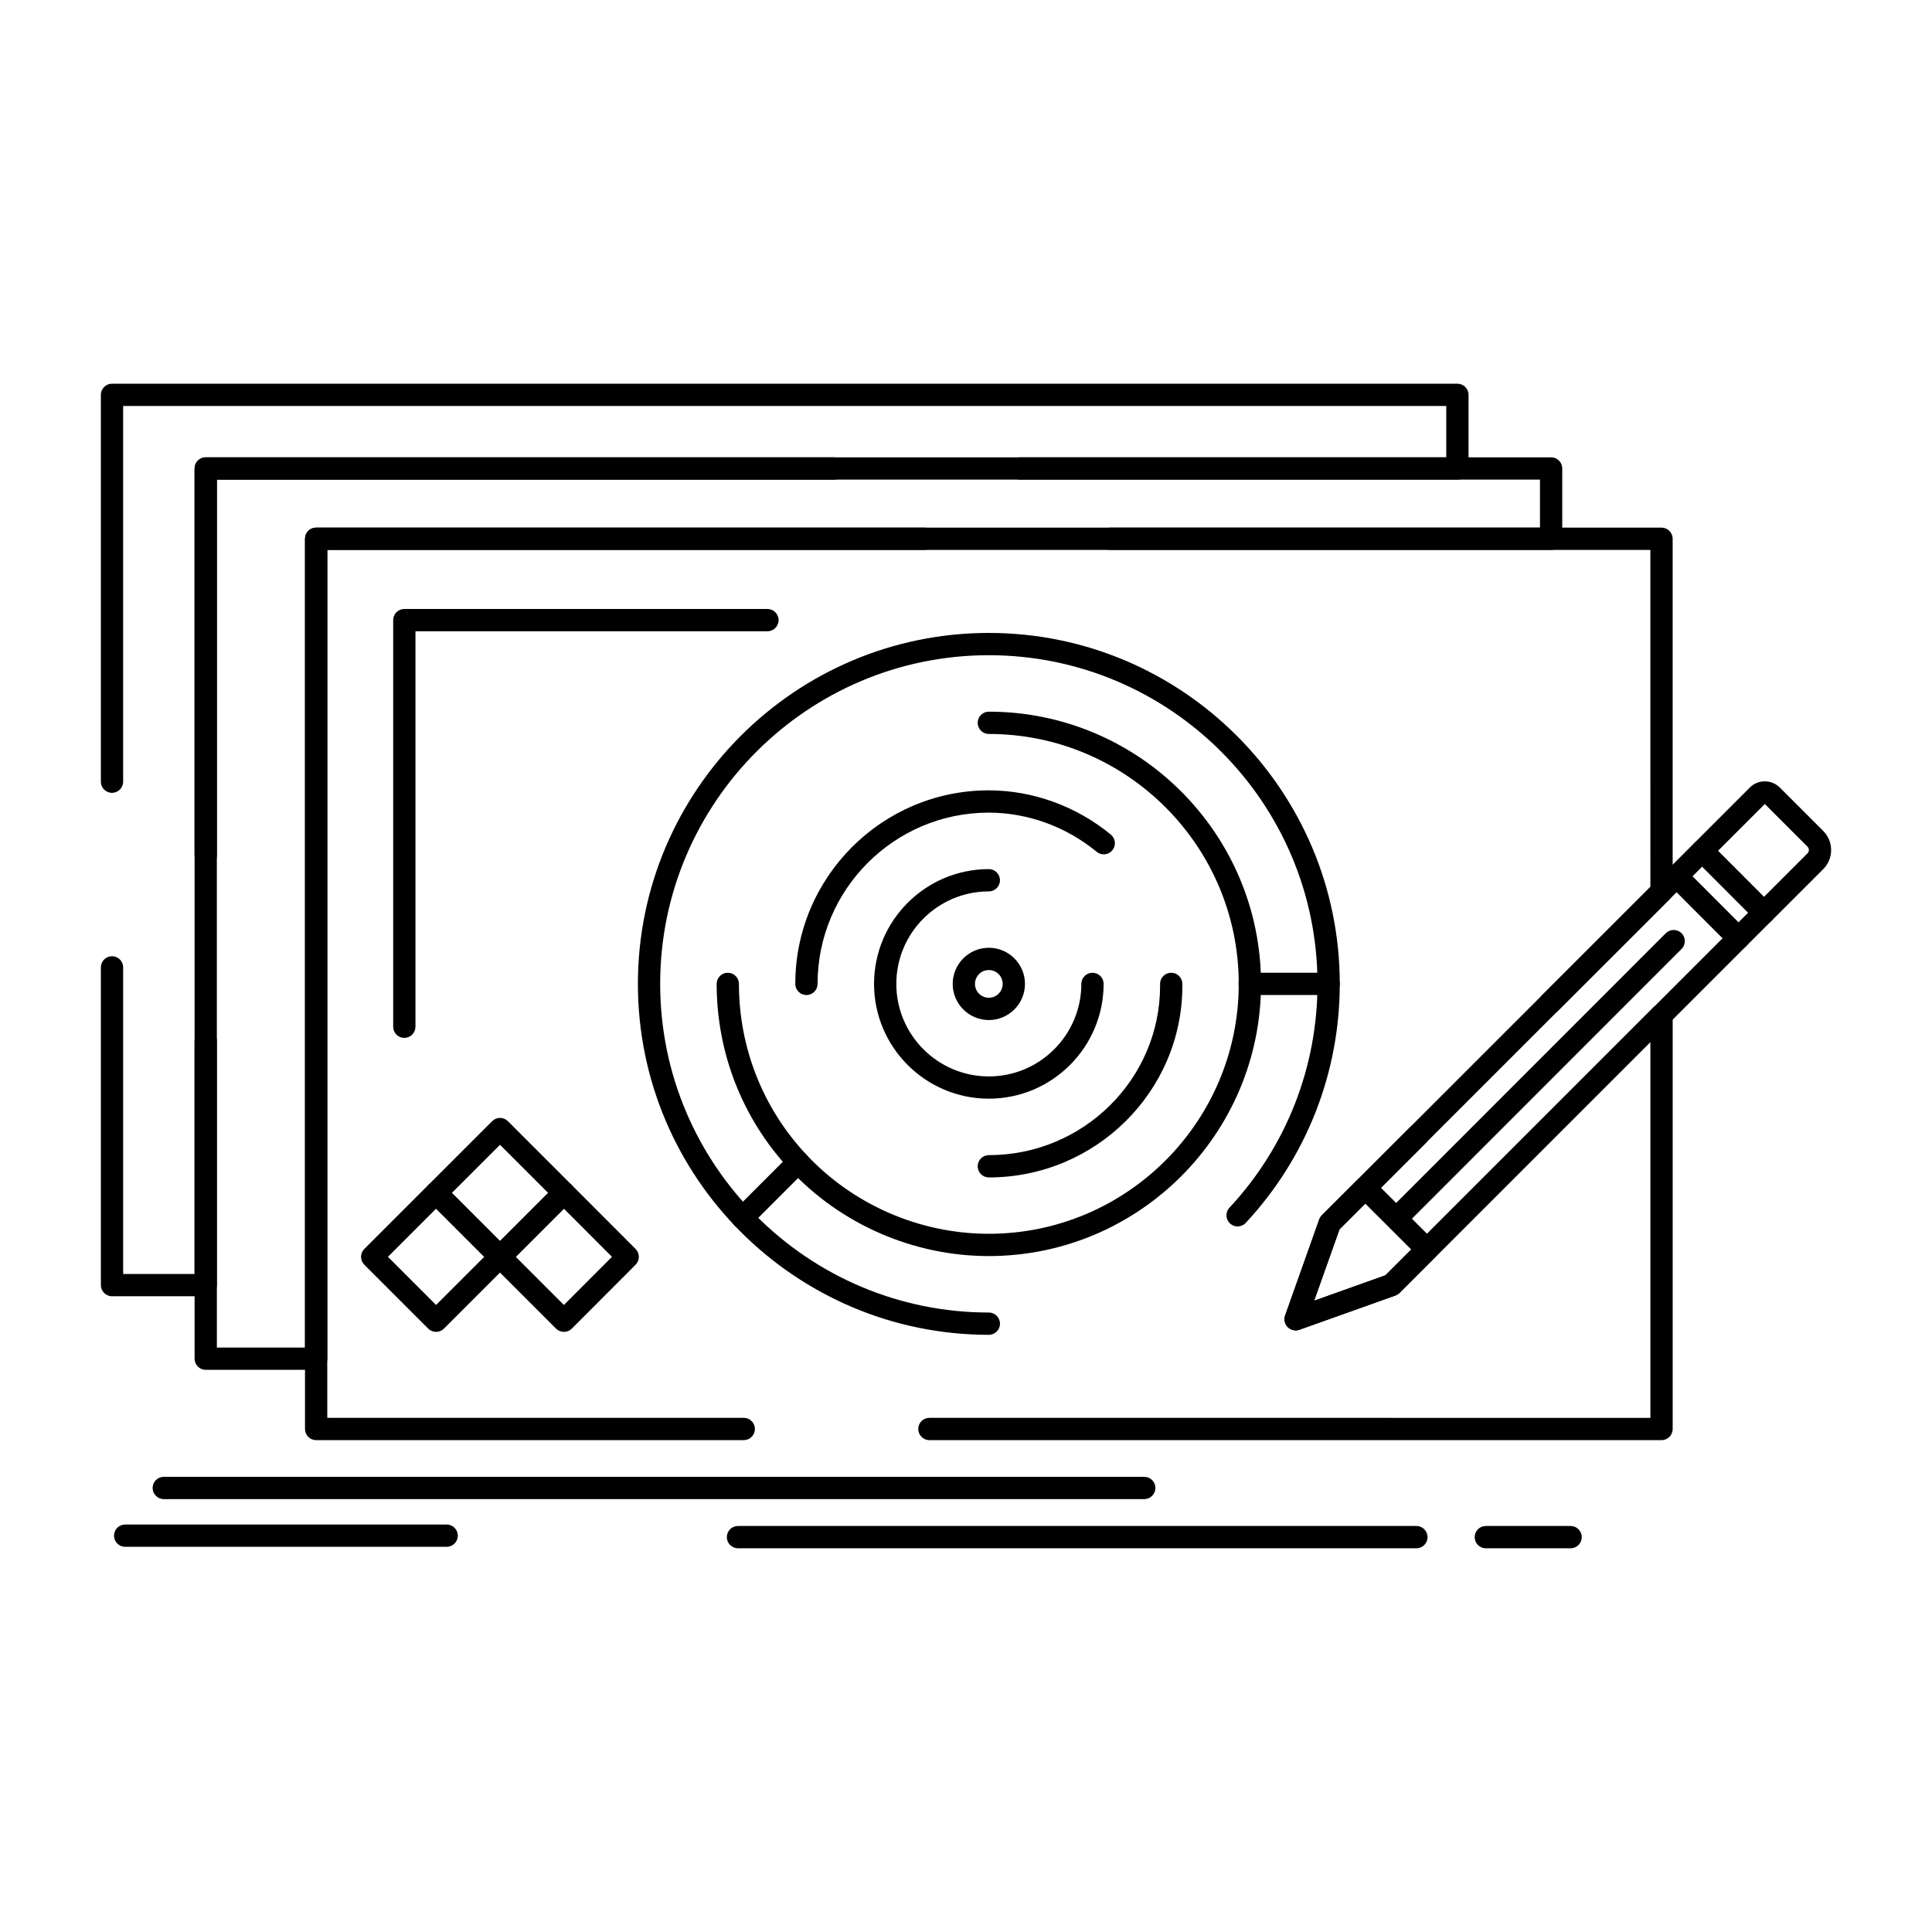 <?xml version="1.0" encoding="UTF-8"?>
<!-- Uploaded to: ICON Repo, www.iconrepo.com, Generator: ICON Repo Mixer Tools -->
<svg fill="#000000" width="800px" height="800px" version="1.1" viewBox="144 144 512 512" xmlns="http://www.w3.org/2000/svg">
 <g>
  <path d="m584.32 525.65h-194.02c-1.629 0-2.953-1.324-2.953-2.953 0-1.629 1.32-2.953 2.953-2.953l191.07 0.004v-99.621l-66.496 66.496c-0.309 0.309-0.684 0.547-1.094 0.691l-25.414 9.066c-1.074 0.383-2.273 0.109-3.078-0.691-0.805-0.805-1.078-2.004-0.695-3.078l9.035-25.441c0.145-0.414 0.383-0.789 0.695-1.098l23.43-23.43c1.152-1.152 3.023-1.152 4.176 0 1.152 1.152 1.152 3.023 0 4.176l-22.957 22.957-6.734 18.957 18.934-6.75 71.062-71.07c0.84-0.844 2.113-1.098 3.219-0.641 1.102 0.457 1.824 1.535 1.824 2.727v109.7c-0.004 1.633-1.324 2.953-2.957 2.953zm-243.22 0h-113.32c-1.629 0-2.953-1.324-2.953-2.953v-235.92c0-1.629 1.32-2.953 2.953-2.953h356.54c1.629 0 2.953 1.32 2.953 2.953v93.484c0 0.785-0.312 1.535-0.863 2.09l-29.688 29.676c-1.152 1.152-3.019 1.152-4.176 0-1.152-1.152-1.152-3.023 0-4.176l28.824-28.812-0.008-89.309h-350.63v230.01h110.37c1.629 0 2.953 1.324 2.953 2.953 0 1.633-1.324 2.953-2.953 2.953z"/>
  <path d="m227.79 507.02h-29.27c-1.629 0-2.953-1.32-2.953-2.953v-84.211c0-1.633 1.32-2.953 2.953-2.953 1.629 0 2.953 1.32 2.953 2.953v81.258h23.363v-214.34c0-1.629 1.32-2.953 2.953-2.953h161.23c1.629 0 2.953 1.32 2.953 2.953 0 1.629-1.32 2.953-2.953 2.953h-158.28v214.34c0 1.629-1.32 2.949-2.949 2.949zm-29.27-133.41c-1.629 0-2.953-1.32-2.953-2.953v-102.51c0-1.629 1.32-2.953 2.953-2.953h356.54c1.629 0 2.953 1.32 2.953 2.953v18.625c0 1.629-1.32 2.953-2.953 2.953h-116.84c-1.629 0-2.953-1.32-2.953-2.953 0-1.629 1.324-2.953 2.953-2.953h113.89v-12.723l-350.63 0.004v99.555c0 1.633-1.324 2.953-2.953 2.953z"/>
  <path d="m198.52 487.52h-24.836c-1.629 0-2.953-1.324-2.953-2.953v-84.203c0-1.629 1.32-2.953 2.953-2.953 1.629 0 2.953 1.32 2.953 2.953v81.25h18.93v-213.46c0-1.629 1.32-2.953 2.953-2.953h166.56c1.629 0 2.953 1.32 2.953 2.953 0 1.629-1.32 2.953-2.953 2.953h-163.61v213.45c0 1.633-1.324 2.957-2.953 2.957zm-24.836-133.41c-1.629 0-2.953-1.32-2.953-2.953v-102.52c0-1.629 1.32-2.953 2.953-2.953h356.54c1.629 0 2.953 1.32 2.953 2.953v19.512c0 1.629-1.32 2.953-2.953 2.953h-115.95c-1.629 0-2.953-1.32-2.953-2.953 0-1.629 1.324-2.953 2.953-2.953h113v-13.609l-350.64 0.004v99.562c0 1.629-1.324 2.953-2.953 2.953z"/>
  <path d="m406.05 497.74c-51.281 0-93-41.719-93-93.004 0-51.281 41.719-93.004 93-93.004s93.004 41.719 93.004 93.004c0 23.598-8.852 46.094-24.922 63.344-1.113 1.191-2.981 1.258-4.172 0.148-1.191-1.113-1.258-2.981-0.148-4.172 15.051-16.152 23.336-37.223 23.336-59.32 0-48.027-39.07-87.098-87.098-87.098-48.023 0-87.098 39.07-87.098 87.098s39.07 87.098 87.098 87.098c1.629 0 2.953 1.32 2.953 2.953 0 1.633-1.32 2.953-2.953 2.953z"/>
  <path d="m406.05 476.87c-19.906 0-39.109-8.332-52.684-22.859-12.539-13.383-19.445-30.883-19.445-49.273 0-1.629 1.32-2.953 2.953-2.953 1.629 0 2.953 1.324 2.953 2.953 0 16.887 6.34 32.953 17.852 45.238 12.465 13.344 30.098 20.988 48.371 20.988 36.52 0 66.23-29.711 66.23-66.23 0-36.516-29.711-66.227-66.23-66.227-1.629 0-2.953-1.32-2.953-2.953 0-1.629 1.324-2.953 2.953-2.953 39.773 0 72.133 32.355 72.133 72.129 0 39.781-32.359 72.141-72.133 72.141z"/>
  <path d="m406.05 456.03c-1.629 0-2.953-1.32-2.953-2.953 0-1.629 1.32-2.953 2.953-2.953 25.027 0 45.387-20.137 45.387-44.887l-0.004-0.461c-0.02-1.629 1.289-2.969 2.918-2.988h0.035c1.613 0 2.93 1.301 2.949 2.918l0.004 0.531c0.004 28.008-23.008 50.793-51.289 50.793zm-48.336-48.336c-1.629 0-2.953-1.32-2.953-2.953 0-28.281 22.984-51.289 51.238-51.289h0.133c11.625 0.027 23.105 4.195 32.254 11.73 1.258 1.039 1.438 2.898 0.402 4.156-1.035 1.258-2.898 1.438-4.156 0.402-8.098-6.672-18.254-10.359-28.59-10.387-25.039 0-45.379 20.359-45.379 45.387 0.004 1.629-1.316 2.953-2.949 2.953z"/>
  <path d="m406.05 435.16c-16.77 0-30.418-13.648-30.418-30.418 0-16.773 13.645-30.418 30.418-30.418 1.633 0 2.953 1.32 2.953 2.953 0 1.629-1.32 2.953-2.953 2.953-13.516 0-24.516 10.996-24.516 24.516 0 13.516 10.996 24.516 24.516 24.516s24.516-11 24.516-24.516c0-1.629 1.32-2.953 2.953-2.953 1.629 0 2.953 1.32 2.953 2.953-0.004 16.77-13.648 30.414-30.422 30.414z"/>
  <path d="m406.05 414.32c-5.277 0-9.574-4.297-9.574-9.578 0-5.277 4.297-9.574 9.574-9.574 5.281 0 9.578 4.297 9.578 9.574 0 5.281-4.297 9.578-9.578 9.578zm0-13.25c-2.023 0-3.672 1.648-3.672 3.672 0 2.023 1.648 3.672 3.672 3.672 2.023 0 3.672-1.648 3.672-3.672 0-2.023-1.645-3.672-3.672-3.672z"/>
  <path d="m496.1 407.69h-20.926c-1.629 0-2.953-1.324-2.953-2.953 0-1.629 1.32-2.953 2.953-2.953h20.926c1.629 0 2.953 1.32 2.953 2.953 0 1.629-1.324 2.953-2.953 2.953z"/>
  <path d="m340.78 469.69c-0.754 0-1.512-0.289-2.086-0.863-1.152-1.152-1.152-3.019 0-4.176l14.742-14.746c1.152-1.152 3.023-1.152 4.176 0 1.152 1.152 1.152 3.019 0 4.176l-14.742 14.746c-0.578 0.574-1.336 0.863-2.09 0.863z"/>
  <path d="m514.92 469c-0.754 0-1.512-0.289-2.086-0.863-1.152-1.152-1.152-3.023 0-4.176l72.617-72.645c1.152-1.152 3.023-1.152 4.176 0s1.152 3.023 0 4.176l-72.617 72.645c-0.578 0.578-1.336 0.863-2.09 0.863z"/>
  <path d="m487.37 496.55c-0.77 0-1.523-0.301-2.086-0.863-0.805-0.805-1.078-2.004-0.695-3.078l9.035-25.441c0.145-0.414 0.383-0.789 0.695-1.102l91.934-91.906c0.555-0.555 1.305-0.863 2.086-0.863 0.785 0 1.535 0.312 2.09 0.867l16.352 16.379c1.152 1.152 1.152 3.019-0.004 4.172l-91.906 91.906c-0.309 0.309-0.684 0.547-1.094 0.691l-25.414 9.062c-0.324 0.121-0.66 0.176-0.992 0.176zm11.594-26.777-6.734 18.961 18.934-6.75 89.352-89.352-12.184-12.203z"/>
  <path d="m604.69 395.58c-0.785 0-1.535-0.312-2.09-0.867l-16.352-16.379c-1.152-1.152-1.148-3.019 0.004-4.172l6.762-6.762c0.555-0.555 1.305-0.863 2.086-0.863 0.785 0 1.535 0.312 2.09 0.867l16.352 16.379c1.152 1.152 1.148 3.019-0.004 4.172l-6.762 6.762c-0.551 0.551-1.301 0.863-2.086 0.863zm-12.18-19.332 12.184 12.203 2.59-2.59-12.184-12.203z"/>
  <path d="m611.46 388.82c-0.785 0-1.535-0.312-2.09-0.867l-16.352-16.379c-1.152-1.152-1.148-3.019 0.004-4.172l14.66-14.66c1.039-1.07 2.473-1.676 4-1.676 1.516 0 2.945 0.594 4.023 1.676l11.473 11.473c1.348 1.348 2.09 3.141 2.09 5.055 0 1.906-0.742 3.703-2.09 5.051l-13.637 13.637c-0.551 0.551-1.301 0.863-2.082 0.863zm-12.18-19.332 12.184 12.199 11.547-11.547c0.312-0.316 0.359-0.688 0.359-0.879 0-0.191-0.047-0.562-0.359-0.879l-11.312-11.312z"/>
  <path d="m487.37 496.55c-0.77 0-1.523-0.301-2.086-0.863-0.805-0.805-1.078-2.004-0.695-3.078l9.035-25.441c0.145-0.414 0.387-0.793 0.699-1.102l9.395-9.367c1.152-1.148 3.016-1.148 4.168 0l16.379 16.352c0.555 0.555 0.867 1.305 0.867 2.086 0 0.785-0.309 1.535-0.863 2.09l-9.398 9.395c-0.309 0.309-0.684 0.547-1.094 0.695l-25.414 9.062c-0.324 0.117-0.66 0.172-0.992 0.172zm11.594-26.777-6.734 18.957 18.934-6.75 6.836-6.836-12.203-12.184z"/>
  <path d="m259.57 496.96c-0.754 0-1.512-0.289-2.086-0.863l-16.934-16.934c-1.152-1.152-1.152-3.019 0-4.176l16.93-16.938c1.105-1.105 3.066-1.105 4.176 0l16.938 16.938c0.555 0.555 0.863 1.305 0.863 2.086 0 0.785-0.312 1.535-0.863 2.086l-16.938 16.934c-0.578 0.578-1.332 0.867-2.086 0.867zm-12.762-19.887 12.758 12.758 12.762-12.758-12.762-12.762z"/>
  <path d="m293.44 496.96c-0.785 0-1.535-0.312-2.086-0.863l-16.934-16.934c-1.152-1.152-1.152-3.019 0-4.176l16.934-16.938c0.555-0.555 1.305-0.863 2.09-0.863 0.785 0 1.535 0.312 2.09 0.867l16.906 16.938c1.148 1.152 1.148 3.016 0 4.172l-16.906 16.934c-0.555 0.555-1.305 0.867-2.09 0.867l-0.004-0.004zm-12.758-19.887 12.758 12.758 12.734-12.758-12.734-12.758z"/>
  <path d="m276.51 480.03c-0.781 0-1.535-0.312-2.086-0.863l-16.938-16.938c-0.555-0.555-0.863-1.305-0.863-2.086 0-0.785 0.312-1.535 0.863-2.086l16.938-16.934c1.152-1.152 3.023-1.152 4.176 0l16.934 16.93c1.152 1.152 1.152 3.019 0 4.176l-16.934 16.938c-0.555 0.551-1.305 0.863-2.09 0.863zm-12.762-19.891 12.762 12.762 12.758-12.762-12.758-12.758z"/>
  <path d="m251.15 419.05c-1.629 0-2.953-1.324-2.953-2.953v-107.76c0-1.629 1.32-2.953 2.953-2.953h96.23c1.629 0 2.953 1.32 2.953 2.953 0 1.629-1.32 2.953-2.953 2.953h-93.277v104.81c-0.004 1.625-1.324 2.949-2.953 2.949z"/>
  <path d="m447.24 541.28h-259.84c-1.629 0-2.953-1.324-2.953-2.953s1.32-2.953 2.953-2.953h259.84c1.629 0 2.953 1.32 2.953 2.953s-1.32 2.953-2.953 2.953z"/>
  <path d="m519.36 554.31h-179.79c-1.629 0-2.953-1.324-2.953-2.953 0-1.629 1.32-2.953 2.953-2.953h179.79c1.629 0 2.953 1.32 2.953 2.953 0 1.633-1.324 2.953-2.953 2.953z"/>
  <path d="m560.23 554.31h-22.477c-1.629 0-2.953-1.324-2.953-2.953 0-1.629 1.32-2.953 2.953-2.953h22.477c1.629 0 2.953 1.32 2.953 2.953 0 1.633-1.32 2.953-2.953 2.953z"/>
  <path d="m262.37 553.92h-85.199c-1.629 0-2.953-1.32-2.953-2.953 0-1.629 1.32-2.953 2.953-2.953h85.199c1.629 0 2.953 1.324 2.953 2.953s-1.32 2.953-2.953 2.953z"/>
 </g>
</svg>